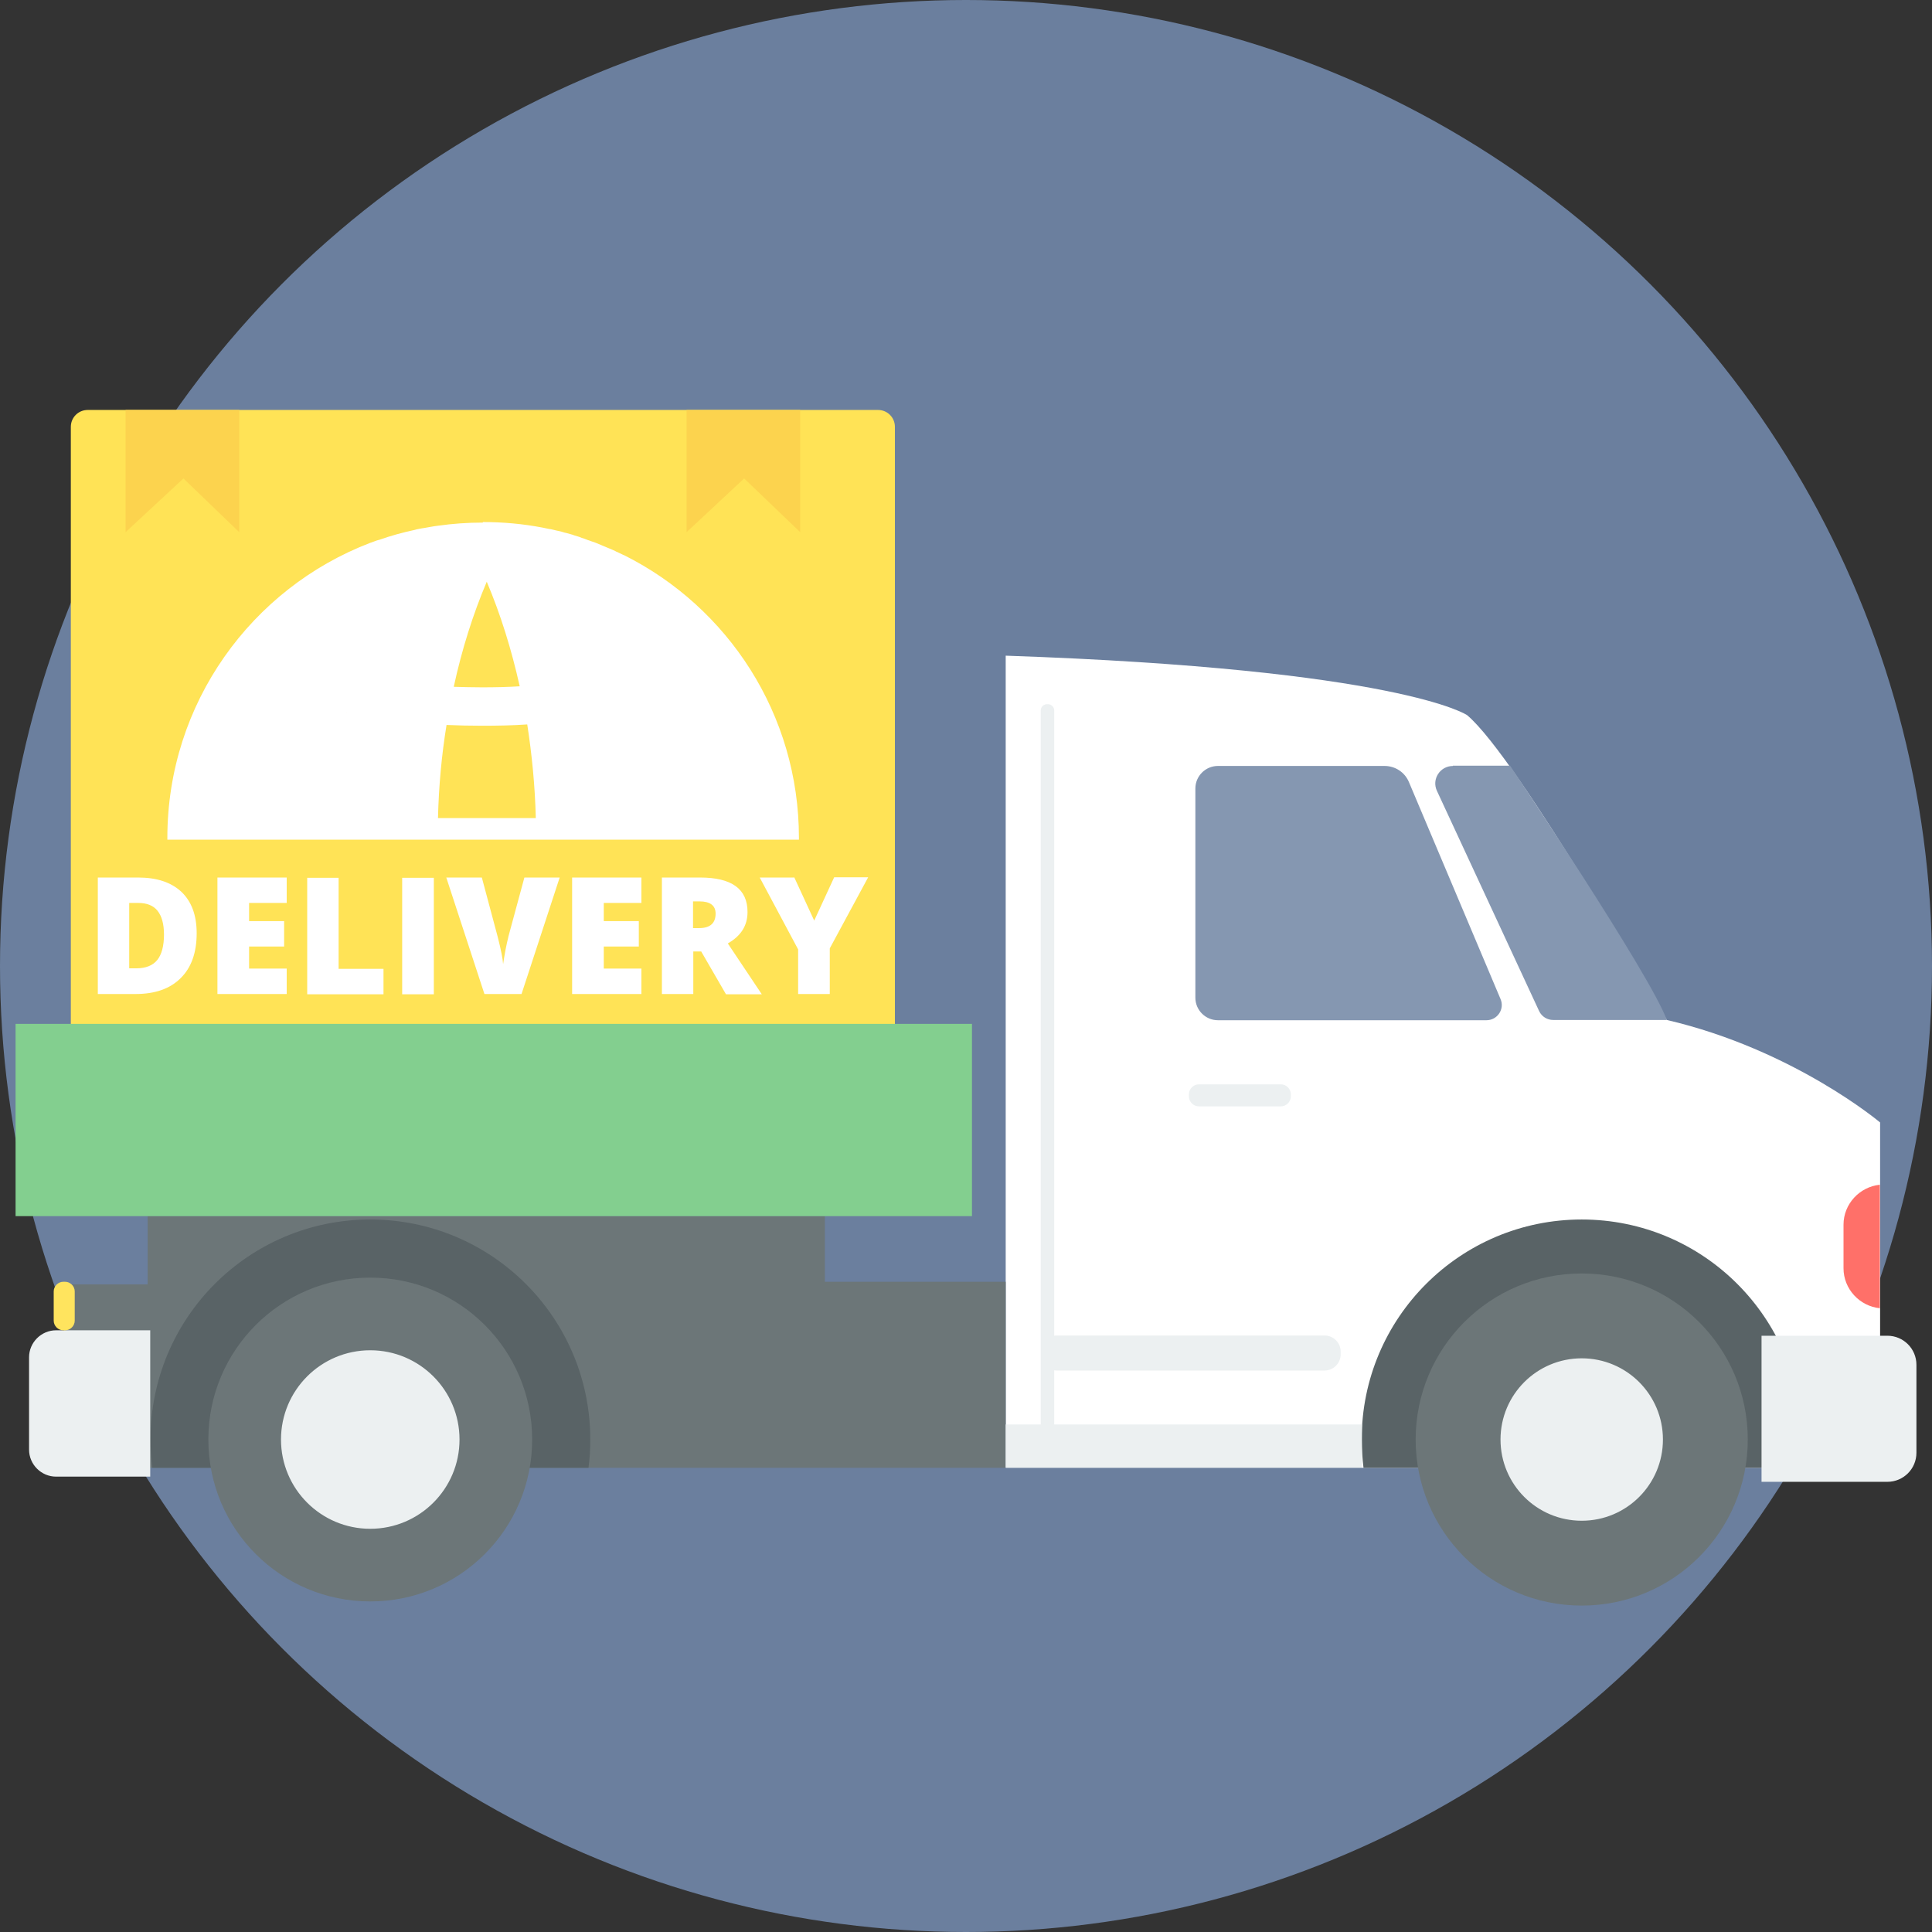 <?xml version="1.0" encoding="iso-8859-1"?>
<!-- Generator: Adobe Illustrator 19.0.0, SVG Export Plug-In . SVG Version: 6.00 Build 0)  -->
<svg version="1.1" id="Layer_1" xmlns="http://www.w3.org/2000/svg" xmlns:xlink="http://www.w3.org/1999/xlink" x="0px" y="0px"
	 viewBox="0 0 512 512" style="enable-background:new 0 0 512 512;" xml:space="preserve">
<rect x="0" y="0" width="512" height="512" fill="#333333" stroke="none"/>
<circle style="fill:#6B7F9E;" cx="256" cy="256" r="256"/>
<path style="fill:#FFE356;" d="M23.241,108.644H232.69c2.475,0,4.47,1.994,4.47,4.47v159.321c0,2.475-1.994,4.47-4.47,4.47H23.241
	c-2.475,0-4.47-1.994-4.47-4.47V113.113C18.772,110.638,20.766,108.644,23.241,108.644z"/>
<polygon style="fill:#FCD34E;" points="33.281,108.644 63.398,108.644 63.398,141.03 48.615,126.797 33.281,141.03 "/>
<path style="fill:#FFFFFF;" d="M266.521,173.761v215.224h94.41h107.268v-33.625h30.049v-57.897c0,0-22.898-19.322-56.522-27.161
	c0,0-39.332-69.381-52.947-80.795C388.779,189.507,370.901,177.337,266.521,173.761z"/>
<polygon style="fill:#6C7678;" points="39.125,322.493 39.125,340.371 16.984,340.371 16.984,388.985 266.521,388.985 
	266.521,339.683 218.594,339.683 218.594,322.286 39.057,322.286 "/>
<polygon style="fill:#83CF8F;" points="218.594,322.286 257.582,322.286 257.582,271.334 4.126,271.334 4.126,322.286 
	39.057,322.286 "/>
<path style="fill:#596366;" d="M477,388.985c0.344-2.475,0.481-4.951,0.481-7.495c0-32.181-26.061-58.31-58.31-58.31
	c-32.18,0-58.31,26.061-58.31,58.31c0,2.544,0.206,5.02,0.481,7.495h115.589H477z M155.952,388.985
	c0.344-2.475,0.481-4.951,0.481-7.495c0-32.181-26.061-58.31-58.31-58.31c-32.18,0-58.241,26.061-58.241,58.31
	c0,2.544,0.206,5.02,0.481,7.495H155.952z"/>
<g>
	<path style="fill:#6C7678;" d="M463.179,381.49c0,24.273-19.666,44.008-44.008,44.008c-24.273,0-44.008-19.666-44.008-44.008
		c0-24.273,19.666-44.008,44.008-44.008C443.445,337.483,463.179,357.149,463.179,381.49z"/>
	<path style="fill:#6C7678;" d="M141.03,381.49c0,23.723-19.185,42.907-42.907,42.907s-42.907-19.185-42.907-42.907
		s19.185-42.907,42.907-42.907S141.03,357.767,141.03,381.49z"/>
</g>
<path style="fill:#ECF0F1;" d="M39.813,391.323H14.853c-3.919,0-7.151-3.232-7.151-7.151v-24.479c0-3.919,3.232-7.151,7.151-7.151
	h24.961V391.323z M440.694,381.49c0,11.896-9.627,21.522-21.522,21.522s-21.522-9.627-21.522-21.522s9.627-21.522,21.522-21.522
	S440.694,369.594,440.694,381.49z M121.777,381.49c0,13.065-10.589,23.654-23.654,23.654s-23.654-10.589-23.654-23.654
	s10.589-23.654,23.654-23.654S121.777,368.425,121.777,381.49z M275.803,377.571v-18.566v-0.756V188.27
	c0-0.894,0.756-1.65,1.65-1.65h0.275c0.894,0,1.65,0.756,1.65,1.65v165.716c0.206-0.069,0.481-0.069,0.688-0.069h70.962
	c2.338,0,4.263,1.925,4.263,4.263v0.756c0,2.338-1.925,4.263-4.263,4.263h-70.962c-0.206,0-0.481,0-0.688-0.069v14.371h81.551
	v11.414h-94.41v-11.414h9.283V377.571z M500.173,392.698h-33.349v-38.713h33.349c4.263,0,7.701,3.438,7.701,7.701v23.31
	C507.874,389.26,504.436,392.698,500.173,392.698z M339.408,293.2h-21.66c-1.513,0-2.682-1.238-2.682-2.682v-0.481
	c0-1.513,1.238-2.682,2.682-2.682h21.66c1.513,0,2.682,1.238,2.682,2.682v0.481C342.09,292.031,340.852,293.2,339.408,293.2z"/>
<path style="fill:#FFE45E;" d="M17.259,352.542h-0.481c-1.375,0-2.544-1.169-2.544-2.544v-7.77c0-1.375,1.169-2.544,2.544-2.544
	h0.481c1.375,0,2.544,1.169,2.544,2.544v7.77C19.803,351.373,18.634,352.542,17.259,352.542z"/>
<path style="fill:#8597B1;" d="M384.997,202.916h15.196c0,0,37.2,55.422,41.532,67.387h-30.118c-1.582,0-3.026-0.894-3.713-2.338
	l-27.092-58.379c-1.444-3.094,0.825-6.601,4.263-6.601L384.997,202.916z M397.649,264.733l-24.273-57.485
	c-1.1-2.613-3.644-4.263-6.464-4.263h-44.145c-3.301,0-5.982,2.682-5.982,5.982v55.422c0,3.301,2.682,5.982,5.982,5.982h71.168
	C396.824,270.371,398.818,267.414,397.649,264.733z"/>
<path style="fill:#FF7069;" d="M498.179,313.966c-5.363,0.55-9.627,5.088-9.627,10.589v11.552c0,5.501,4.263,10.039,9.627,10.589
	v-32.799V313.966z"/>
<g>
	<path style="fill:#FFFFFF;" d="M48.064,236.334c-2.75-2.544-6.532-3.782-11.483-3.782H25.923v30.874h9.97
		c5.157,0,9.145-1.375,11.965-4.194c2.819-2.75,4.263-6.739,4.263-11.896C52.121,242.523,50.746,238.878,48.064,236.334
		L48.064,236.334z M210.411,232.552h-9.077l10.177,19.047v11.827h8.389v-12.102l10.177-18.841h-9.008l-5.295,11.483l-5.295-11.483
		L210.411,232.552z M185.863,252.218l6.532,11.277h9.489l-9.008-13.477c3.507-1.994,5.226-4.745,5.226-8.32
		c0-6.12-4.194-9.145-12.583-9.145h-10.108v30.874h8.32v-11.277h2.132V252.218z M183.731,238.878h1.65
		c2.819,0,4.263,1.1,4.263,3.232c0,2.544-1.444,3.851-4.401,3.851h-1.582v-7.082H183.731z M169.979,256.688h-9.97v-5.845h9.283
		v-6.739h-9.283v-4.813h9.97v-6.739H151.62v30.874h18.359v-6.807V256.688z M134.704,248.367c-0.206,0.825-0.481,1.994-0.756,3.438
		c-0.275,1.513-0.481,2.75-0.619,3.713c-0.069-1.375-0.55-3.782-1.444-7.289l-4.194-15.678h-9.42l10.108,30.874h9.833l10.108-30.874
		h-9.352l-4.263,15.746V248.367z M114.97,263.495v-30.874h-8.389v30.874H114.97z M101.63,263.495v-6.739H89.734v-24.135h-8.32
		v30.874H101.63z M75.982,256.688h-9.97v-5.845h9.283v-6.739h-9.283v-4.813h9.97v-6.739H57.622v30.874h18.359v-6.807V256.688z
		 M41.67,254.418c-1.169,1.444-3.026,2.2-5.57,2.2h-1.857v-17.328h2.407c2.269,0,3.988,0.688,5.088,2.063
		c1.1,1.375,1.719,3.438,1.719,6.326C43.457,250.705,42.839,252.974,41.67,254.418L41.67,254.418z"/>
	<path style="fill:#FFFFFF;" d="M127.966,138.349c5.363,0,10.589,0.481,15.678,1.444l0,0l0.344,0.069
		c0.55,0.138,1.1,0.206,1.65,0.344h0.138l0.344,0.069c0.481,0.138,0.963,0.206,1.444,0.344l0.344,0.069
		c0.619,0.138,1.169,0.275,1.788,0.481l0.344,0.069c0.55,0.138,1.169,0.344,1.719,0.481l0.344,0.138
		c0.481,0.138,0.894,0.275,1.375,0.413l0.344,0.138l0.344,0.138c0.481,0.138,0.894,0.275,1.375,0.481l0.344,0.138h0.069
		c0.55,0.206,1.1,0.413,1.582,0.55l0,0l0.344,0.138l0,0c0.481,0.206,1.031,0.413,1.513,0.619l0.138,0.069l0.344,0.138
		c0.413,0.206,0.894,0.344,1.306,0.55l0,0l0.344,0.138l0.344,0.138c0.413,0.206,0.825,0.344,1.238,0.55l0.069,0.069l0.344,0.138
		c0.55,0.275,1.031,0.481,1.582,0.756l0,0l0.344,0.138c27.436,13.752,46.277,42.082,46.277,74.882v0.481H44.351v-0.481
		c0-35.687,22.348-66.149,53.772-78.182l0.413-0.138c0.413-0.138,0.894-0.344,1.306-0.481l0.481-0.138h0.069
		c3.094-1.1,6.326-1.994,9.558-2.682l0,0l0.481-0.138c0.481-0.069,0.963-0.206,1.444-0.275l0.481-0.069
		c1.238-0.206,2.544-0.481,3.782-0.619l0,0l0,0c3.851-0.55,7.839-0.825,11.827-0.825V138.349z M116.345,160.49
		c-2.475,6.601-4.538,13.615-6.12,20.904c-4.401-0.413-8.664-0.963-12.927-1.65C102.455,172.248,108.919,165.647,116.345,160.49z
		 M88.153,178.024c-5.982-1.306-11.758-2.888-17.328-4.745c11.346-13.271,27.23-22.554,45.314-25.373
		c1.1,0.206,2.2,0.344,3.369,0.619c-12.79,6.945-23.585,17.19-31.287,29.568L88.153,178.024z M64.774,181.325
		c5.914,2.2,12.033,4.194,18.497,5.776c-4.194,9.145-6.807,19.185-7.495,29.774H52.947C53.84,203.81,58.035,191.708,64.774,181.325z
		 M91.866,188.957c5.295,1.031,10.796,1.857,16.365,2.407c-1.375,8.183-2.2,16.709-2.407,25.442H84.439
		c0.688-9.97,3.301-19.391,7.495-27.917L91.866,188.957z M152.101,216.875c-0.206-8.87-1.1-17.465-2.475-25.717
		c7.289-0.825,14.44-2.132,21.247-3.782c4.676,8.939,7.564,18.909,8.251,29.499h-27.092H152.101z M179.399,185.107
		c3.988-1.169,7.839-2.475,11.552-3.919c6.739,10.383,11.002,22.554,11.896,35.687h-15.059
		C187.101,205.529,184.144,194.802,179.399,185.107z M184.969,173.142c-3.438,1.169-6.945,2.2-10.589,3.163
		c-7.426-11.414-17.603-20.835-29.499-27.505C160.765,152.445,174.724,161.178,184.969,173.142z M165.441,178.368
		c-5.776,1.169-11.689,2.132-17.741,2.75c-1.994-8.939-4.676-17.397-7.908-25.304c10.177,5.501,18.909,13.202,25.579,22.554H165.441
		z M120.264,182.012c2.475,0.069,5.02,0.138,7.495,0.138c3.369,0,6.67-0.069,9.97-0.275c-2.2-9.833-5.088-19.116-8.733-27.711
		c-3.644,8.595-6.601,17.947-8.733,27.78V182.012z M139.655,191.983c-3.919,0.275-7.839,0.344-11.896,0.344
		c-3.163,0-6.326-0.069-9.42-0.206c-1.306,7.976-2.063,16.228-2.269,24.685h25.923c-0.206-8.526-1.031-16.847-2.269-24.823H139.655z
		"/>
</g>
<polygon style="fill:#FCD34E;" points="181.944,108.644 212.061,108.644 212.061,141.03 197.209,126.797 181.944,141.03 "/>
<g>
</g>
<g>
</g>
<g>
</g>
<g>
</g>
<g>
</g>
<g>
</g>
<g>
</g>
<g>
</g>
<g>
</g>
<g>
</g>
<g>
</g>
<g>
</g>
<g>
</g>
<g>
</g>
<g>
</g>
</svg>
